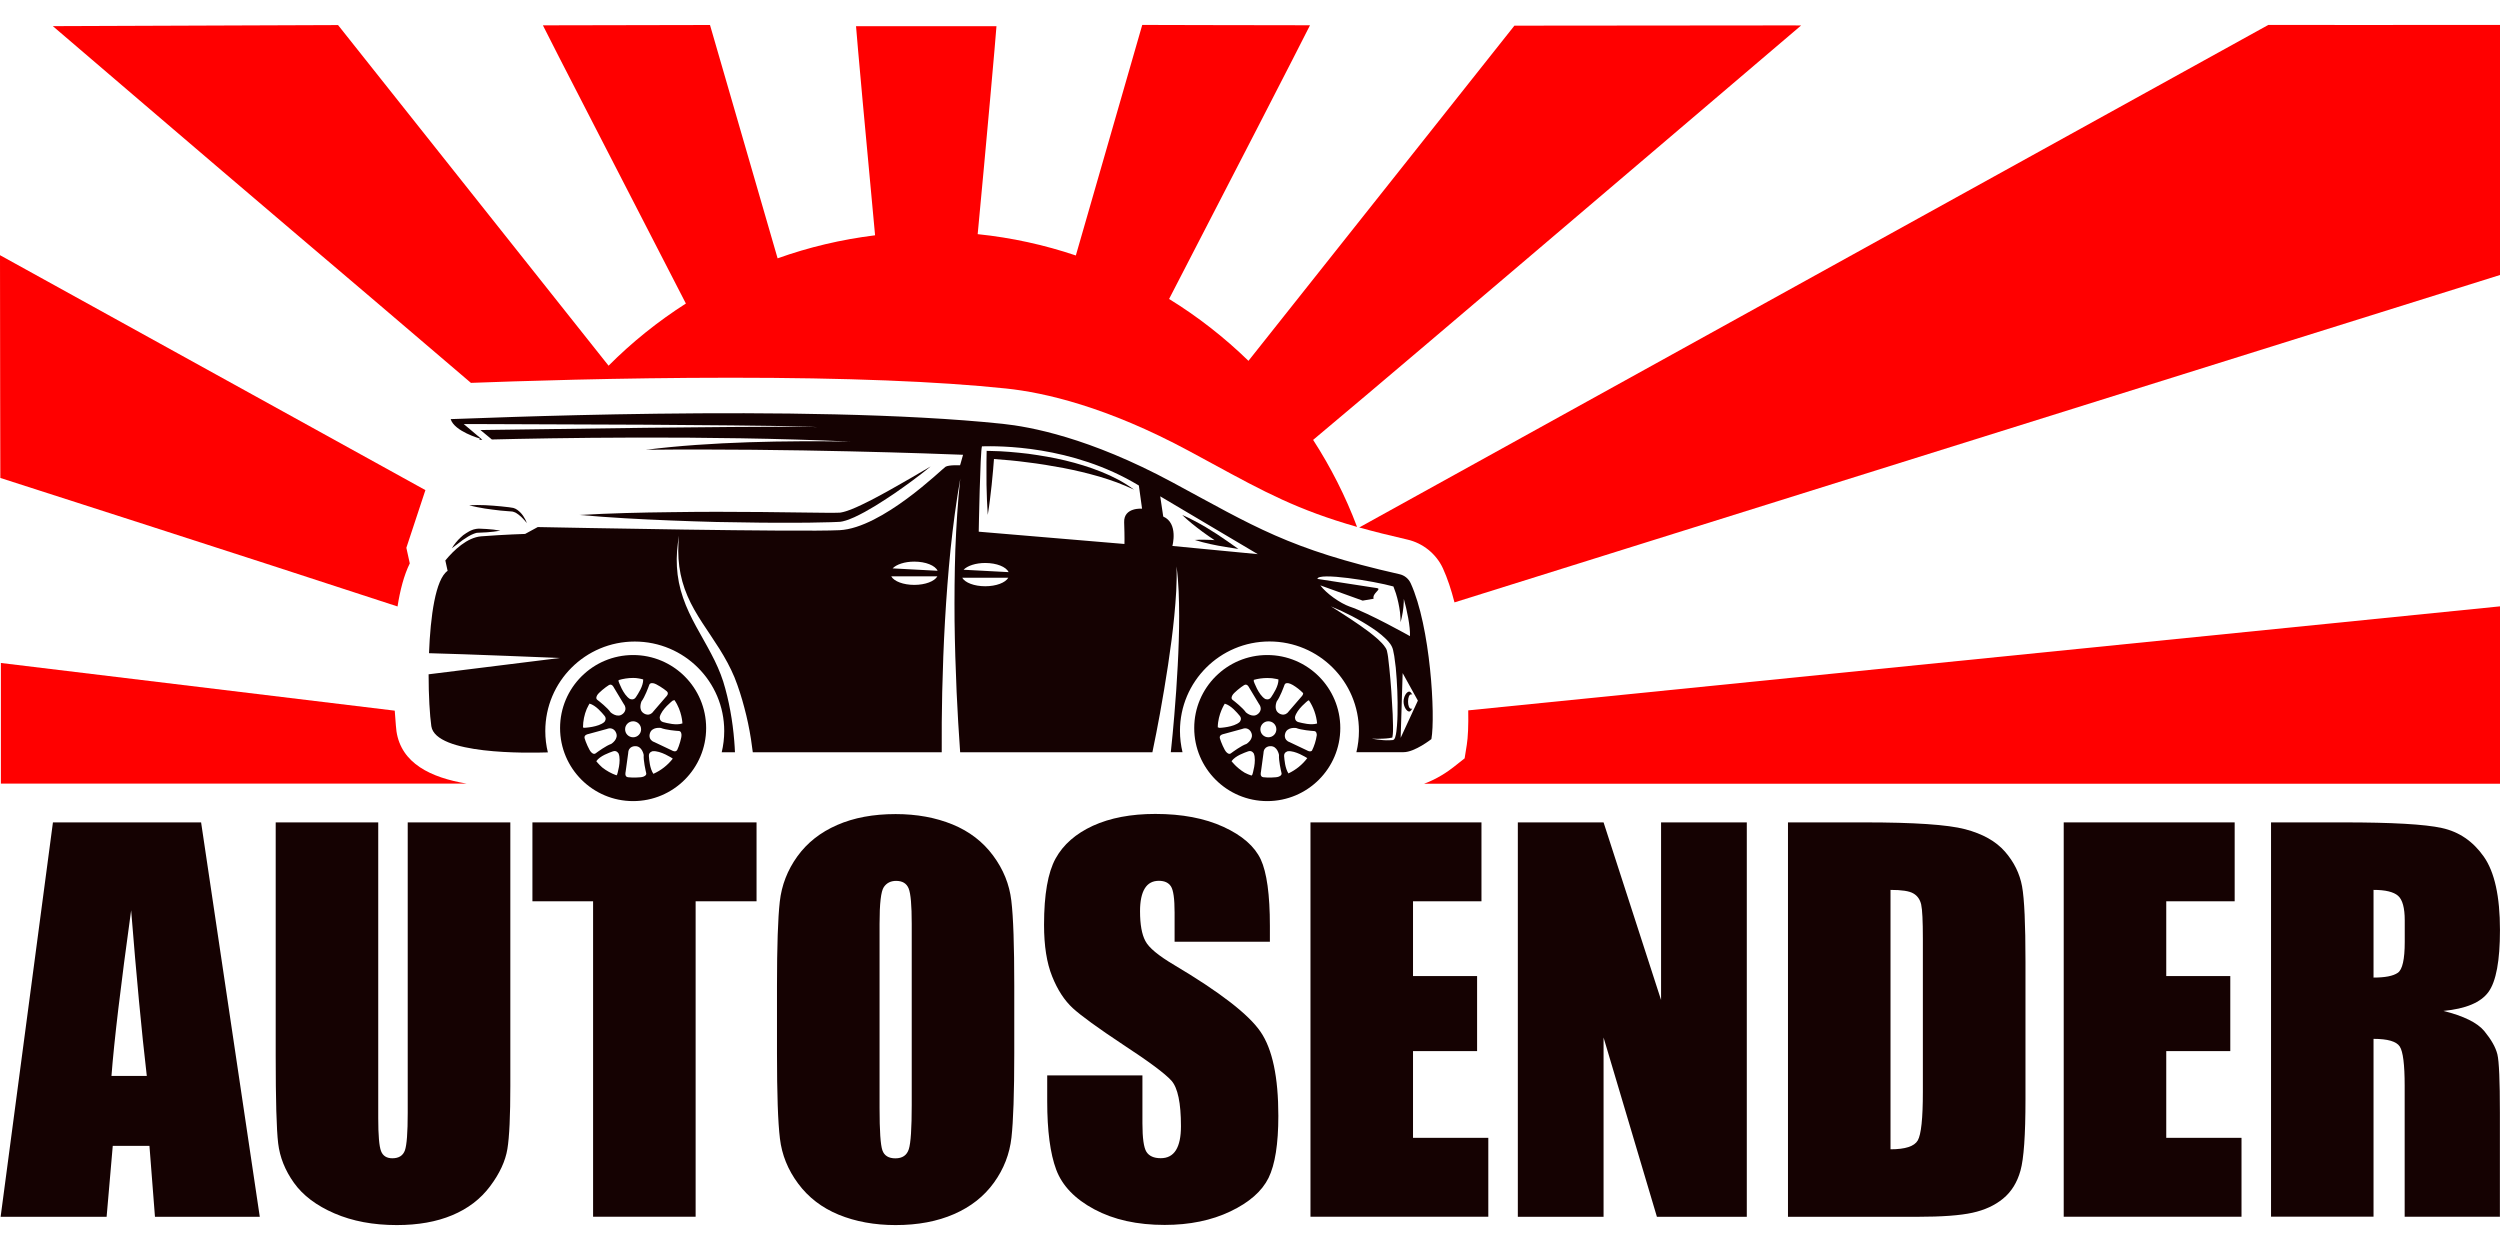 <svg width="68" height="34" viewBox="0 0 68 34" fill="none" xmlns="http://www.w3.org/2000/svg">
    <path d="M5.47 22.369L7.066 33.097H4.215L4.065 31.168H3.067L2.9 33.097H0.017L1.44 22.369H5.47ZM3.993 29.266C3.851 28.051 3.71 26.549 3.567 24.76C3.283 26.815 3.104 28.316 3.032 29.266H3.993Z" fill="#150202"></path>
    <path d="M13.881 22.369V29.539C13.881 30.353 13.855 30.923 13.801 31.252C13.747 31.581 13.591 31.919 13.331 32.266C13.071 32.614 12.727 32.876 12.3 33.054C11.874 33.233 11.371 33.322 10.793 33.322C10.152 33.322 9.587 33.216 9.097 33.004C8.606 32.792 8.24 32.515 7.997 32.175C7.754 31.835 7.611 31.477 7.566 31.098C7.521 30.721 7.499 29.925 7.499 28.716V22.369H10.288V30.412C10.288 30.88 10.314 31.18 10.364 31.309C10.414 31.44 10.518 31.505 10.672 31.505C10.849 31.505 10.962 31.432 11.014 31.289C11.064 31.146 11.09 30.806 11.09 30.273V22.369H13.881Z" fill="#150202"></path>
    <path d="M20.578 22.369V24.515H18.921V33.095H16.132V24.515H14.482V22.369H20.578Z" fill="#150202"></path>
    <path d="M27.588 28.651C27.588 29.729 27.562 30.492 27.512 30.94C27.462 31.388 27.302 31.799 27.035 32.168C26.767 32.54 26.407 32.824 25.951 33.023C25.496 33.222 24.967 33.322 24.361 33.322C23.787 33.322 23.27 33.227 22.813 33.04C22.356 32.852 21.988 32.569 21.71 32.194C21.431 31.819 21.266 31.41 21.214 30.968C21.16 30.526 21.134 29.753 21.134 28.649V26.814C21.134 25.736 21.16 24.973 21.21 24.525C21.26 24.077 21.42 23.666 21.687 23.295C21.955 22.923 22.315 22.639 22.771 22.44C23.226 22.241 23.755 22.143 24.361 22.143C24.935 22.143 25.452 22.238 25.909 22.425C26.366 22.613 26.734 22.895 27.012 23.271C27.291 23.646 27.456 24.055 27.508 24.497C27.562 24.939 27.588 25.712 27.588 26.816V28.651ZM24.799 25.125C24.799 24.625 24.772 24.307 24.716 24.168C24.66 24.029 24.547 23.96 24.374 23.96C24.229 23.96 24.116 24.016 24.04 24.129C23.962 24.242 23.924 24.575 23.924 25.127V30.136C23.924 30.758 23.95 31.143 24.001 31.288C24.051 31.433 24.17 31.507 24.355 31.507C24.545 31.507 24.668 31.423 24.72 31.256C24.773 31.089 24.799 30.689 24.799 30.058V25.125Z" fill="#150202"></path>
    <path d="M34.539 25.615H31.949V24.82C31.949 24.448 31.916 24.212 31.85 24.11C31.784 24.008 31.674 23.958 31.52 23.958C31.352 23.958 31.224 24.026 31.139 24.164C31.053 24.302 31.009 24.51 31.009 24.786C31.009 25.145 31.057 25.414 31.154 25.595C31.247 25.777 31.509 25.994 31.942 26.25C33.183 26.988 33.965 27.592 34.288 28.066C34.611 28.539 34.771 29.301 34.771 30.351C34.771 31.114 34.682 31.677 34.504 32.04C34.325 32.402 33.98 32.705 33.467 32.95C32.954 33.195 32.358 33.318 31.678 33.318C30.931 33.318 30.294 33.177 29.766 32.894C29.238 32.612 28.893 32.252 28.729 31.815C28.566 31.378 28.484 30.758 28.484 29.953V29.251H31.074V30.555C31.074 30.957 31.111 31.217 31.183 31.33C31.256 31.445 31.386 31.503 31.572 31.503C31.758 31.503 31.895 31.43 31.986 31.284C32.077 31.137 32.122 30.921 32.122 30.633C32.122 30.002 32.036 29.589 31.863 29.394C31.687 29.199 31.252 28.876 30.557 28.421C29.864 27.962 29.404 27.627 29.179 27.421C28.954 27.213 28.766 26.927 28.619 26.559C28.471 26.193 28.398 25.725 28.398 25.154C28.398 24.333 28.503 23.731 28.712 23.352C28.922 22.971 29.261 22.676 29.729 22.46C30.197 22.247 30.762 22.139 31.425 22.139C32.15 22.139 32.766 22.256 33.277 22.49C33.788 22.724 34.124 23.02 34.292 23.374C34.457 23.729 34.541 24.333 34.541 25.186V25.615H34.539Z" fill="#150202"></path>
    <path d="M35.645 22.369H40.296V24.515H38.434V26.549H40.177V28.59H38.434V30.949H40.482V33.095H35.645V22.369Z" fill="#150202"></path>
    <path d="M47.513 22.369V33.097H45.068L43.617 28.22V33.097H41.285V22.369H43.617L45.181 27.2V22.369H47.513Z" fill="#150202"></path>
    <path d="M48.633 22.369H50.719C52.066 22.369 52.977 22.43 53.452 22.555C53.928 22.68 54.288 22.882 54.535 23.164C54.782 23.447 54.937 23.763 55 24.108C55.063 24.454 55.093 25.136 55.093 26.152V29.909C55.093 30.871 55.048 31.516 54.957 31.841C54.866 32.166 54.708 32.419 54.483 32.603C54.259 32.787 53.98 32.915 53.649 32.987C53.319 33.06 52.819 33.097 52.152 33.097H48.633V22.369ZM51.422 24.205V31.261C51.823 31.261 52.07 31.181 52.163 31.02C52.256 30.858 52.302 30.42 52.302 29.704V25.537C52.302 25.05 52.287 24.74 52.256 24.602C52.224 24.465 52.154 24.365 52.044 24.302C51.934 24.236 51.726 24.205 51.422 24.205Z" fill="#150202"></path>
    <path d="M56.133 22.369H60.783V24.515H58.922V26.549H60.664V28.59H58.922V30.949H60.969V33.095H56.133V22.369Z" fill="#150202"></path>
    <path d="M61.772 22.369H63.746C65.062 22.369 65.954 22.419 66.42 22.522C66.886 22.624 67.265 22.882 67.559 23.3C67.853 23.718 67.999 24.383 67.999 25.297C67.999 26.131 67.895 26.693 67.687 26.981C67.479 27.268 67.07 27.439 66.461 27.497C67.013 27.635 67.384 27.817 67.574 28.047C67.763 28.277 67.882 28.487 67.929 28.679C67.975 28.87 67.997 29.4 67.997 30.265V33.095H65.407V29.53C65.407 28.956 65.363 28.601 65.272 28.463C65.181 28.326 64.945 28.257 64.56 28.257V33.093H61.772V22.369ZM64.56 24.205V26.59C64.874 26.59 65.093 26.548 65.22 26.46C65.346 26.375 65.409 26.094 65.409 25.622V25.034C65.409 24.694 65.348 24.471 65.227 24.365C65.106 24.259 64.883 24.205 64.56 24.205Z" fill="#150202"></path>
    <path d="M11.146 15.324L11.053 14.9L11.571 13.331C7.733 11.211 3.885 9.087 0 6.941C0 8.953 0.009 13 0.009 13C0.009 13 6.787 15.175 10.813 16.496C10.882 16.056 10.988 15.645 11.146 15.324Z" fill="#FF0000"></path>
    <path d="M12.809 10.414C13.966 10.371 16.818 10.274 19.886 10.274C23 10.274 25.517 10.373 27.373 10.568C28.404 10.677 30.102 11.06 32.347 12.27C32.57 12.39 32.782 12.505 32.984 12.615C34.392 13.381 35.293 13.869 36.912 14.332C36.598 13.496 36.194 12.704 35.717 11.965C36.73 11.118 37.736 10.263 38.743 9.41C41.616 6.975 48.99 0.693 48.99 0.693L48.756 0.691L41.192 0.698C41.192 0.698 36.553 6.549 33.958 9.815C33.303 9.178 32.581 8.613 31.799 8.132C33.281 5.273 35.42 1.116 35.632 0.687C34.244 0.687 31.069 0.678 31.069 0.678C31.069 0.678 30.041 4.242 29.263 6.949C28.41 6.662 27.518 6.464 26.593 6.369C26.819 3.987 27.091 0.94 27.104 0.713C25.803 0.713 24.562 0.713 23.284 0.713C23.297 0.929 23.574 3.985 23.802 6.4C22.884 6.514 21.996 6.724 21.151 7.027C20.367 4.314 19.312 0.68 19.312 0.68C19.312 0.68 15.059 0.689 14.767 0.689C14.815 0.806 17.303 5.624 18.656 8.256C17.894 8.743 17.188 9.31 16.553 9.947C14.28 7.088 9.195 0.682 9.195 0.682L1.437 0.711C1.437 0.711 5.914 4.546 7.943 6.269C9.208 7.341 11.155 9 12.809 10.414Z" fill="#FF0000"></path>
    <path d="M61.698 0.678C61.698 0.678 41.939 11.597 36.971 14.347C37.359 14.456 37.79 14.564 38.279 14.676C38.702 14.772 39.065 15.064 39.247 15.458C39.371 15.729 39.475 16.045 39.562 16.385C47.037 14.044 66.229 8.035 68 7.48C68 5.213 68 2.947 68 0.678C66.03 0.682 61.698 0.678 61.698 0.678Z" fill="#FF0000"></path>
    <path d="M39.897 20.257L39.838 20.627L39.544 20.859C39.4 20.974 39.095 21.188 38.734 21.318H68V16.493L39.936 19.322C39.944 19.729 39.929 20.06 39.897 20.257Z" fill="#FF0000"></path>
    <path d="M10.784 19.891C10.782 19.883 10.759 19.668 10.737 19.33L0.024 18.033V21.314H12.692C11.716 21.15 10.914 20.764 10.784 19.891Z" fill="#FF0000"></path>
    <path d="M29.949 12.831C29.631 12.703 29.304 12.604 28.972 12.524C28.639 12.444 28.303 12.389 27.965 12.342C27.625 12.303 27.289 12.27 26.943 12.266L26.837 12.264L26.835 12.366C26.833 12.502 26.83 12.639 26.832 12.775C26.832 12.911 26.832 13.048 26.833 13.184C26.835 13.319 26.839 13.457 26.845 13.594C26.85 13.732 26.858 13.867 26.867 14.005C26.889 13.869 26.91 13.734 26.926 13.598C26.943 13.462 26.96 13.327 26.973 13.191C26.988 13.056 27.001 12.92 27.012 12.784C27.021 12.684 27.029 12.584 27.036 12.485C27.335 12.507 27.636 12.533 27.935 12.574C28.268 12.613 28.598 12.669 28.927 12.73C29.091 12.762 29.254 12.797 29.418 12.836C29.579 12.875 29.741 12.918 29.903 12.964C30.062 13.013 30.222 13.063 30.38 13.122C30.538 13.182 30.692 13.247 30.846 13.319C30.573 13.115 30.267 12.957 29.949 12.831Z" fill="#150202"></path>
    <path d="M32.711 14.466C32.817 14.544 32.926 14.62 33.036 14.692C33.001 14.69 32.967 14.687 32.932 14.685C32.789 14.679 32.644 14.677 32.499 14.687C32.636 14.731 32.778 14.767 32.917 14.798C33.058 14.828 33.198 14.856 33.339 14.878L33.684 14.932L33.395 14.728C33.199 14.59 33.001 14.46 32.794 14.337C32.69 14.278 32.588 14.217 32.48 14.163C32.374 14.107 32.267 14.053 32.155 14.007C32.243 14.092 32.334 14.17 32.426 14.246C32.519 14.323 32.614 14.393 32.711 14.466Z" fill="#150202"></path>
    <path d="M38.331 19.354C38.362 19.354 38.392 19.311 38.415 19.27C38.405 19.276 38.396 19.279 38.385 19.279C38.331 19.279 38.299 19.19 38.299 19.083C38.299 18.973 38.331 18.886 38.385 18.886C38.394 18.886 38.405 18.889 38.415 18.895C38.392 18.854 38.362 18.811 38.331 18.811C38.262 18.811 38.177 18.943 38.177 19.084C38.177 19.222 38.262 19.354 38.331 19.354Z" fill="#150202"></path>
    <path d="M13.62 13.888L13.837 13.906C13.873 13.908 13.912 13.91 13.938 13.914C13.966 13.921 13.995 13.931 14.025 13.945C14.14 14.009 14.241 14.118 14.333 14.23C14.28 14.094 14.201 13.962 14.072 13.869C14.04 13.845 14.001 13.826 13.96 13.815C13.914 13.806 13.88 13.802 13.845 13.797L13.629 13.773C13.486 13.76 13.341 13.747 13.196 13.741C13.052 13.736 12.906 13.734 12.76 13.743C12.901 13.782 13.044 13.808 13.187 13.832C13.332 13.854 13.475 13.871 13.62 13.888Z" fill="#150202"></path>
    <path d="M38.37 15.863C38.312 15.738 38.199 15.647 38.065 15.618C35.053 14.938 34.109 14.315 31.889 13.119C29.619 11.896 28.008 11.606 27.272 11.528C21.918 10.965 12.543 11.4 12.258 11.4C12.361 11.735 13.052 11.928 13.052 11.928L13.04 11.963C13.065 11.963 13.091 11.961 13.12 11.961L12.79 11.682L12.613 11.534H12.842L17.55 11.552L19.904 11.571C20.688 11.58 21.474 11.586 22.258 11.617C21.474 11.601 20.688 11.61 19.904 11.614L17.55 11.636L13.068 11.697L13.379 11.954C14.884 11.917 19.186 11.833 23.133 12.011C21.422 11.983 19.315 12.013 17.572 12.234C21.494 12.192 25.541 12.344 26.195 12.37C26.126 12.624 26.113 12.656 26.113 12.656C26.113 12.656 25.806 12.641 25.717 12.697C25.63 12.751 23.993 14.364 22.837 14.421C21.749 14.475 15.372 14.351 14.627 14.336L14.283 14.523C14.283 14.523 13.748 14.538 13.091 14.588C12.708 14.618 12.349 14.96 12.113 15.244L12.13 15.322L12.175 15.527C11.846 15.753 11.707 16.764 11.669 17.767C12.585 17.788 15.231 17.897 15.231 17.897L11.658 18.341C11.658 18.928 11.69 19.456 11.732 19.752C11.85 20.53 14.356 20.483 14.902 20.465C14.856 20.279 14.832 20.084 14.832 19.883C14.832 18.538 15.922 17.45 17.265 17.45C18.61 17.45 19.699 18.54 19.699 19.883C19.699 20.082 19.675 20.275 19.631 20.461C19.748 20.461 19.87 20.461 19.991 20.461C19.985 20.359 19.982 20.259 19.972 20.157C19.95 19.881 19.915 19.608 19.865 19.337C19.816 19.068 19.751 18.793 19.671 18.536C19.588 18.278 19.474 18.027 19.344 17.782C19.088 17.29 18.765 16.807 18.579 16.259C18.484 15.987 18.428 15.701 18.412 15.417C18.395 15.131 18.421 14.847 18.469 14.57C18.442 14.85 18.44 15.134 18.477 15.411C18.514 15.688 18.59 15.958 18.7 16.212C18.919 16.723 19.266 17.165 19.571 17.652C19.723 17.895 19.865 18.152 19.978 18.423C20.088 18.698 20.173 18.971 20.247 19.252C20.322 19.532 20.381 19.815 20.426 20.101C20.444 20.22 20.461 20.34 20.476 20.461C22.04 20.461 23.811 20.461 25.615 20.461C25.611 19.915 25.617 19.372 25.628 18.828C25.643 18.18 25.667 17.529 25.704 16.883C25.741 16.234 25.791 15.588 25.855 14.943C25.923 14.299 26.007 13.656 26.12 13.017C26.05 13.661 26.011 14.306 25.985 14.951C25.964 15.597 25.959 16.242 25.964 16.888C25.972 17.535 25.992 18.18 26.02 18.824C26.044 19.371 26.078 19.917 26.116 20.461C27.9 20.461 29.699 20.461 31.345 20.461C31.417 20.112 31.488 19.761 31.551 19.408C31.631 18.967 31.705 18.525 31.772 18.083C31.839 17.641 31.898 17.195 31.941 16.749C31.984 16.303 32.017 15.855 32.002 15.406C32.062 15.852 32.071 16.305 32.073 16.755C32.073 17.206 32.058 17.658 32.034 18.107C32.01 18.559 31.98 19.008 31.941 19.458C31.913 19.792 31.882 20.125 31.846 20.459C31.952 20.459 32.06 20.459 32.164 20.459C32.12 20.273 32.095 20.08 32.095 19.881C32.095 18.536 33.186 17.448 34.529 17.448C35.874 17.448 36.963 18.538 36.963 19.881C36.963 20.08 36.939 20.273 36.894 20.459C37.669 20.459 38.137 20.459 38.178 20.459C38.483 20.459 38.934 20.103 38.934 20.103C39.046 19.477 38.91 17.041 38.37 15.863ZM24.868 15.909C24.569 15.909 24.316 15.811 24.242 15.677H25.496C25.42 15.811 25.169 15.909 24.868 15.909ZM24.279 15.46C24.383 15.352 24.608 15.276 24.868 15.276C25.18 15.276 25.438 15.382 25.503 15.525L24.279 15.46ZM26.798 15.946C26.499 15.946 26.247 15.848 26.172 15.714H27.426C27.35 15.848 27.098 15.946 26.798 15.946ZM26.209 15.497C26.314 15.389 26.538 15.313 26.798 15.313C27.11 15.313 27.369 15.419 27.434 15.562L26.209 15.497ZM30.585 14.796L26.622 14.462V14.432C26.622 14.432 26.661 12.284 26.709 12.14C27.137 12.13 29.154 12.101 30.977 13.206C31.064 13.836 31.064 13.836 31.064 13.836C31.064 13.836 30.562 13.793 30.577 14.207C30.592 14.622 30.585 14.796 30.585 14.796ZM31.889 14.85C31.889 14.85 32.058 14.23 31.64 14.05C31.597 13.75 31.558 13.5 31.558 13.5L34.212 15.073L31.889 14.85ZM35.913 15.922L37.065 16.337L37.362 16.286C37.316 16.132 37.606 16.019 37.446 15.995L35.834 15.746C35.846 15.56 37.361 15.802 37.901 15.952C37.925 16.012 37.948 16.075 37.968 16.138C37.994 16.221 38.017 16.307 38.035 16.392C38.054 16.478 38.069 16.567 38.08 16.654C38.091 16.744 38.094 16.833 38.096 16.924C38.119 16.836 38.141 16.747 38.154 16.656C38.169 16.565 38.178 16.474 38.182 16.381C38.184 16.352 38.182 16.32 38.184 16.29C38.266 16.584 38.364 17.041 38.351 17.303C38.351 17.303 37.231 16.673 36.707 16.498C36.452 16.407 36.075 16.143 35.913 15.922ZM37.998 19.737C37.987 19.843 37.983 19.947 37.948 20.058C37.942 20.073 37.937 20.086 37.924 20.105C37.92 20.108 37.916 20.114 37.909 20.119C37.905 20.121 37.901 20.125 37.898 20.125C37.894 20.127 37.886 20.129 37.886 20.129L37.866 20.131C37.838 20.134 37.812 20.134 37.784 20.136C37.73 20.138 37.676 20.136 37.624 20.132C37.519 20.125 37.415 20.11 37.31 20.091C37.416 20.097 37.52 20.097 37.624 20.091C37.676 20.09 37.728 20.084 37.779 20.078C37.805 20.075 37.829 20.071 37.855 20.065L37.868 20.064C37.87 20.06 37.873 20.049 37.875 20.039C37.892 19.947 37.892 19.839 37.89 19.737C37.888 19.633 37.885 19.529 37.881 19.424C37.861 19.008 37.833 18.59 37.79 18.176C37.779 18.072 37.769 17.97 37.755 17.867C37.747 17.817 37.74 17.767 37.728 17.719C37.723 17.693 37.719 17.68 37.71 17.661C37.703 17.643 37.69 17.624 37.678 17.606C37.628 17.529 37.556 17.457 37.481 17.388C37.405 17.321 37.325 17.256 37.244 17.193C36.913 16.944 36.558 16.719 36.201 16.493C36.592 16.654 36.967 16.846 37.322 17.082C37.411 17.141 37.498 17.202 37.58 17.273C37.663 17.344 37.743 17.416 37.814 17.513C37.831 17.537 37.847 17.563 37.861 17.593C37.875 17.62 37.886 17.658 37.892 17.684C37.905 17.739 37.914 17.791 37.924 17.845C37.94 17.951 37.953 18.057 37.965 18.161C38.004 18.583 38.022 19.003 38.013 19.426C38.011 19.525 38.007 19.629 37.998 19.737ZM38.098 20.069L38.152 18.308L38.566 19.057L38.098 20.069Z" fill="#150202"></path>
    <path d="M12.528 14.62C12.435 14.707 12.355 14.804 12.29 14.913C12.39 14.837 12.487 14.761 12.585 14.69C12.684 14.622 12.786 14.555 12.892 14.516C12.905 14.51 12.918 14.507 12.931 14.503C12.944 14.499 12.957 14.493 12.97 14.493L13.009 14.49C13.022 14.488 13.039 14.49 13.054 14.488C13.115 14.484 13.176 14.484 13.239 14.479C13.362 14.469 13.486 14.458 13.611 14.434C13.488 14.41 13.364 14.397 13.239 14.389C13.178 14.384 13.115 14.384 13.054 14.38C13.037 14.38 13.024 14.378 13.005 14.38L12.951 14.386C12.933 14.388 12.918 14.393 12.901 14.397C12.885 14.401 12.868 14.404 12.853 14.412C12.788 14.434 12.732 14.469 12.678 14.503C12.624 14.536 12.572 14.575 12.528 14.62Z" fill="#150202"></path>
    <path d="M20.73 14.217C21.144 14.219 21.557 14.22 21.971 14.217C22.179 14.213 22.386 14.209 22.594 14.204C22.646 14.202 22.698 14.2 22.752 14.198L22.831 14.194L22.852 14.193L22.876 14.189L22.922 14.181C23.04 14.153 23.14 14.113 23.238 14.068C23.627 13.888 23.972 13.659 24.318 13.429C24.66 13.193 24.994 12.95 25.315 12.686C24.957 12.896 24.602 13.106 24.242 13.306C24.061 13.407 23.881 13.507 23.699 13.6C23.517 13.693 23.333 13.784 23.147 13.858C23.054 13.893 22.96 13.925 22.874 13.94L22.844 13.944L22.829 13.945H22.811L22.737 13.947C22.688 13.949 22.636 13.949 22.586 13.949C22.382 13.949 22.174 13.945 21.969 13.942L20.73 13.927L19.491 13.921C19.078 13.925 18.664 13.921 18.25 13.931C17.423 13.94 16.596 13.96 15.768 14.007C16.593 14.081 17.419 14.124 18.246 14.157C18.659 14.176 19.073 14.185 19.485 14.198C19.903 14.206 20.318 14.211 20.73 14.217Z" fill="#150202"></path>
    <path d="M34.469 17.817C33.373 17.817 32.483 18.707 32.483 19.803C32.483 20.9 33.373 21.79 34.469 21.79C35.566 21.79 36.456 20.9 36.456 19.803C36.456 18.707 35.566 17.817 34.469 17.817ZM34.103 18.492C34.221 18.46 34.343 18.442 34.469 18.442C34.512 18.442 34.555 18.443 34.596 18.447C34.704 18.46 34.774 18.481 34.774 18.481C34.778 18.663 34.635 18.871 34.574 18.965C34.512 19.06 34.41 19.01 34.41 19.01C34.228 18.899 34.103 18.533 34.103 18.533V18.492ZM33.123 19.783C33.128 19.419 33.314 19.14 33.314 19.14C33.489 19.188 33.647 19.384 33.721 19.471C33.795 19.558 33.717 19.64 33.717 19.64C33.559 19.783 33.173 19.798 33.173 19.798L33.123 19.783ZM33.357 20.457C33.306 20.411 33.206 20.177 33.18 20.08C33.154 19.984 33.284 19.965 33.284 19.965L33.786 19.828C33.968 19.757 34.033 19.924 34.033 19.924C34.118 20.101 33.905 20.234 33.905 20.234C33.765 20.281 33.535 20.45 33.477 20.493C33.422 20.534 33.357 20.457 33.357 20.457ZM34.065 21.067L34.042 21.096C33.977 21.076 33.916 21.048 33.856 21.018C33.628 20.881 33.498 20.704 33.498 20.704C33.604 20.556 33.843 20.476 33.949 20.437C34.057 20.398 34.105 20.5 34.105 20.5C34.183 20.699 34.065 21.067 34.065 21.067ZM34.221 19.415C34.074 19.545 33.888 19.376 33.888 19.376C33.806 19.255 33.581 19.077 33.524 19.034C33.468 18.991 33.524 18.908 33.524 18.908C33.554 18.847 33.752 18.687 33.84 18.635C33.927 18.583 33.977 18.703 33.977 18.703L34.245 19.149C34.364 19.307 34.221 19.415 34.221 19.415ZM34.499 19.619C34.62 19.619 34.717 19.716 34.717 19.837C34.717 19.958 34.62 20.054 34.499 20.054C34.379 20.054 34.282 19.958 34.282 19.837C34.282 19.718 34.379 19.619 34.499 19.619ZM34.778 21.126C34.717 21.154 34.46 21.154 34.362 21.141C34.261 21.128 34.297 21 34.297 21L34.367 20.485C34.373 20.29 34.553 20.296 34.553 20.296C34.748 20.287 34.789 20.535 34.789 20.535C34.778 20.682 34.841 20.961 34.858 21.03C34.873 21.096 34.778 21.126 34.778 21.126ZM34.795 19.406C34.626 19.307 34.728 19.077 34.728 19.077C34.817 18.962 34.915 18.692 34.94 18.625C34.964 18.559 35.059 18.587 35.059 18.587C35.081 18.59 35.122 18.609 35.166 18.633C35.268 18.694 35.361 18.767 35.445 18.852C35.45 18.904 35.395 18.954 35.395 18.954L35.055 19.348C34.943 19.508 34.795 19.406 34.795 19.406ZM35.045 21.037C34.953 20.892 34.938 20.671 34.928 20.567C34.919 20.454 35.031 20.433 35.031 20.433C35.231 20.413 35.527 20.601 35.558 20.621C35.425 20.797 35.248 20.942 35.045 21.037ZM35.816 19.998C35.794 20.147 35.75 20.288 35.685 20.418C35.634 20.465 35.551 20.411 35.551 20.411L35.081 20.188C34.897 20.123 34.956 19.954 34.956 19.954C35.007 19.764 35.255 19.802 35.255 19.802C35.391 19.857 35.677 19.881 35.748 19.885C35.818 19.891 35.816 19.989 35.816 19.989C35.816 19.991 35.816 19.995 35.816 19.998ZM35.319 19.642C35.209 19.614 35.224 19.502 35.224 19.502C35.27 19.294 35.575 19.058 35.575 19.058L35.603 19.049C35.725 19.233 35.803 19.447 35.826 19.679C35.657 19.731 35.425 19.668 35.319 19.642Z" fill="#150202"></path>
    <path d="M17.221 17.817C16.124 17.817 15.234 18.707 15.234 19.803C15.234 20.9 16.124 21.79 17.221 21.79C18.317 21.79 19.207 20.9 19.207 19.803C19.207 18.707 18.317 17.817 17.221 17.817ZM16.825 18.499C16.949 18.462 17.083 18.44 17.221 18.44C17.247 18.44 17.273 18.442 17.299 18.443C17.417 18.456 17.495 18.481 17.495 18.481C17.499 18.663 17.356 18.871 17.295 18.965C17.233 19.06 17.131 19.01 17.131 19.01C16.949 18.899 16.825 18.533 16.825 18.533V18.499ZM15.857 19.787C15.859 19.608 15.894 19.439 15.959 19.283C16 19.194 16.035 19.138 16.035 19.138C16.21 19.187 16.368 19.382 16.442 19.469C16.516 19.556 16.438 19.638 16.438 19.638C16.28 19.781 15.894 19.796 15.894 19.796L15.857 19.787ZM16.078 20.457C16.028 20.411 15.927 20.177 15.901 20.08C15.875 19.984 16.005 19.965 16.005 19.965L16.507 19.828C16.689 19.757 16.754 19.924 16.754 19.924C16.84 20.101 16.626 20.234 16.626 20.234C16.487 20.281 16.256 20.45 16.199 20.493C16.141 20.534 16.078 20.457 16.078 20.457ZM16.786 21.067L16.769 21.089C16.628 21.039 16.496 20.966 16.381 20.875C16.277 20.782 16.219 20.704 16.219 20.704C16.325 20.556 16.565 20.476 16.671 20.437C16.778 20.398 16.827 20.5 16.827 20.5C16.905 20.699 16.786 21.067 16.786 21.067ZM16.942 19.415C16.795 19.545 16.609 19.376 16.609 19.376C16.527 19.255 16.303 19.077 16.245 19.034C16.189 18.991 16.245 18.908 16.245 18.908C16.275 18.847 16.474 18.687 16.561 18.635C16.648 18.583 16.698 18.703 16.698 18.703L16.966 19.149C17.085 19.307 16.942 19.415 16.942 19.415ZM17.221 19.619C17.341 19.619 17.438 19.716 17.438 19.837C17.438 19.958 17.341 20.054 17.221 20.054C17.1 20.054 17.003 19.958 17.003 19.837C17.001 19.718 17.1 19.619 17.221 19.619ZM17.497 21.126C17.436 21.154 17.18 21.154 17.081 21.141C16.981 21.128 17.016 21 17.016 21L17.087 20.485C17.092 20.29 17.273 20.296 17.273 20.296C17.468 20.287 17.509 20.535 17.509 20.535C17.497 20.682 17.561 20.961 17.577 21.03C17.594 21.096 17.497 21.126 17.497 21.126ZM17.516 19.406C17.347 19.307 17.449 19.077 17.449 19.077C17.538 18.962 17.637 18.692 17.661 18.625C17.685 18.559 17.78 18.587 17.78 18.587C17.847 18.596 18.06 18.735 18.136 18.802C18.213 18.869 18.114 18.954 18.114 18.954L17.774 19.348C17.663 19.508 17.516 19.406 17.516 19.406ZM17.772 21.048C17.674 20.903 17.659 20.675 17.65 20.567C17.64 20.454 17.752 20.433 17.752 20.433C17.964 20.411 18.287 20.625 18.287 20.625L18.298 20.638C18.159 20.814 17.979 20.957 17.772 21.048ZM18.424 20.39C18.382 20.482 18.27 20.409 18.27 20.409L17.8 20.186C17.616 20.121 17.676 19.952 17.676 19.952C17.726 19.762 17.975 19.8 17.975 19.8C18.11 19.855 18.397 19.88 18.467 19.883C18.538 19.889 18.536 19.987 18.536 19.987C18.545 20.056 18.469 20.299 18.424 20.39ZM18.04 19.642C17.93 19.614 17.945 19.502 17.945 19.502C17.991 19.294 18.296 19.058 18.296 19.058L18.345 19.042C18.553 19.341 18.562 19.677 18.562 19.677C18.393 19.736 18.149 19.67 18.04 19.642Z" fill="#150202"></path>
</svg>
